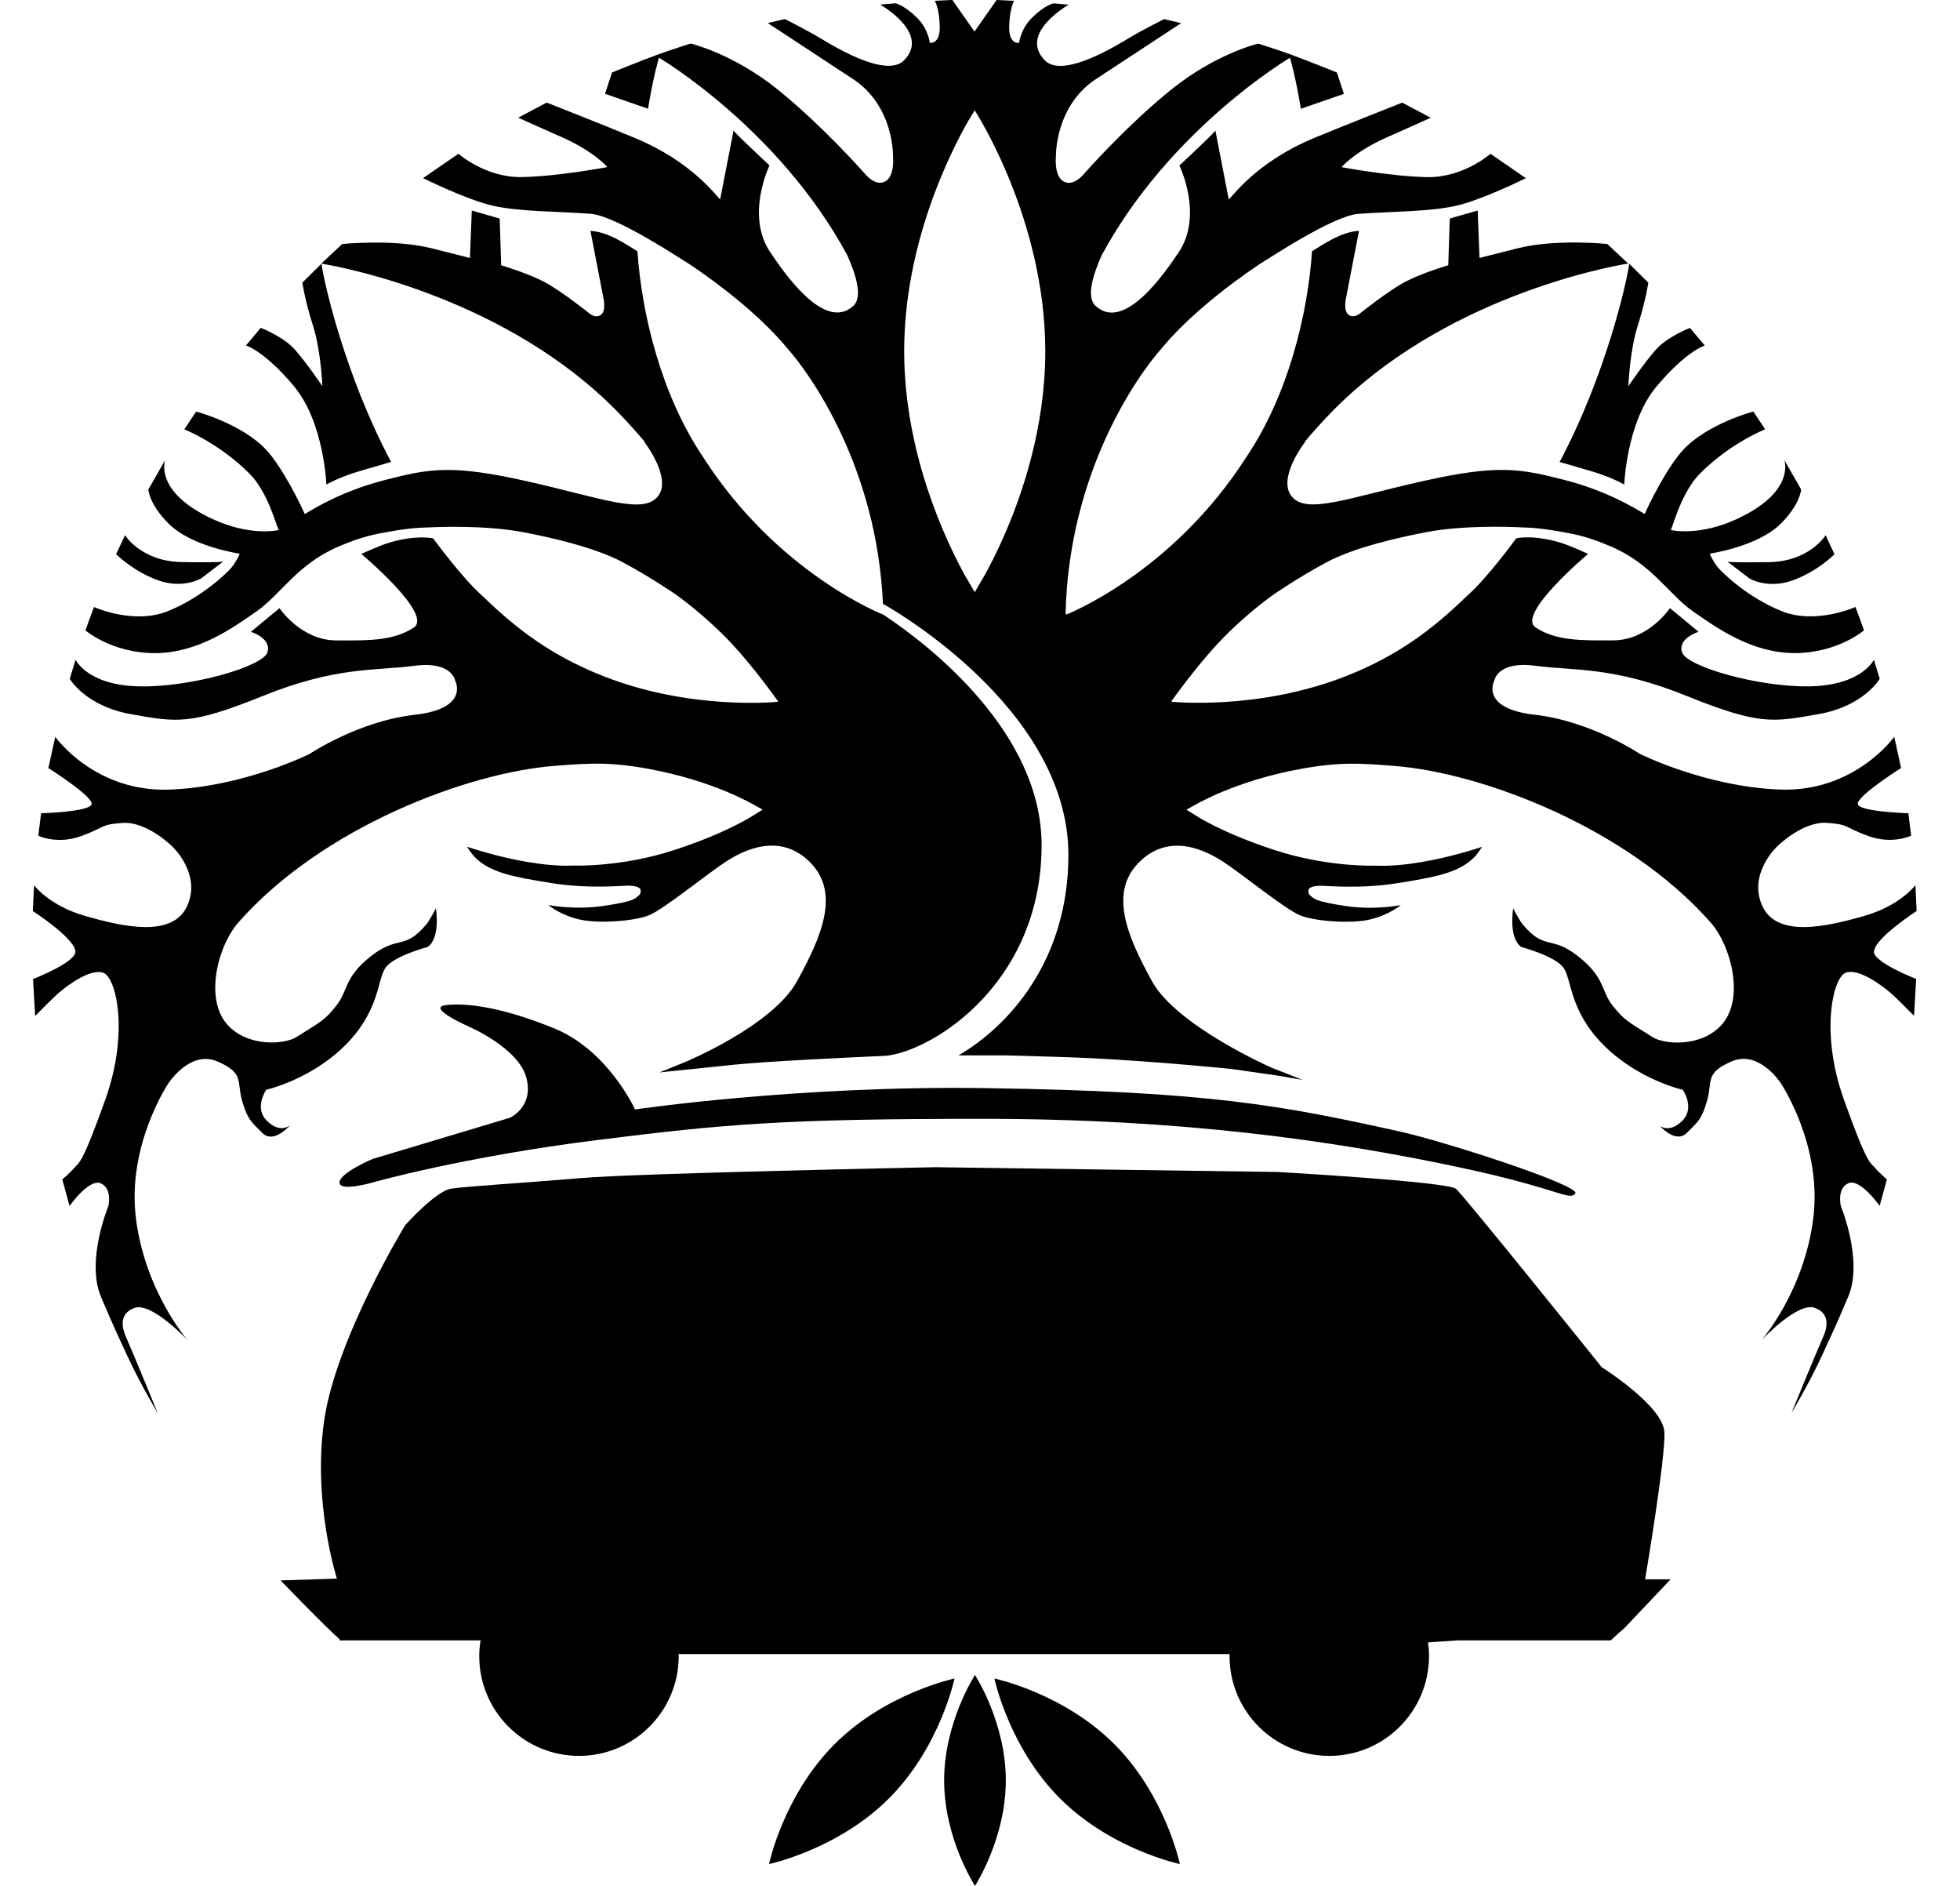 <?xml version="1.0" encoding="UTF-8"?>
<svg id="Warstwa_1" data-name="Warstwa 1" xmlns="http://www.w3.org/2000/svg" viewBox="0 0 286.57 275.66">
  <polygon points="148.16 71.97 148.09 71.95 148.1 72.05 148.16 71.97"/>
  <path d="M42.99,56.48c4.39,5.23,4.73,14.35,4.73,14.35,0,0,1.79-1.06,4.74-1.93,2.87-.85,4.72-1.38,4.72-1.38h0c-6.8-12.8-9.82-26.32-10.18-28.97l-.33,.32-2.46,2.44s.36,2.56,1.55,6.29c1.19,3.74,1.37,8.84,1.37,8.84,0,0-2.3-3.4-4.01-5.33-1.71-1.93-5-3.19-5-3.19l-2.16,2.58s2.64,.74,7.04,5.97Z"/>
  <path d="M29.41,84.54l3.22-2.45s-.35,.17-6.07,.07c-5.93-.1-8.28-3.93-8.28-3.93l-1.3,2.78s2.55,2.56,6.2,3.84c3.65,1.27,6.24-.31,6.24-.31Z"/>
  <path d="M32.63,82.1s0,0,0,0h0Z"/>
  <path d="M274.01,139.1c0-1.91,6.22-5.94,6.22-5.94l-.18-3.77s-2.2,3-7.57,4.52-12.63,3.23-14.8-1.46c-2.17-4.69,2.14-8.71,2.14-8.71,0,0,3.7-3.71,7.3-3.46,3.3,.23,2.42,.6,6,1.91,3.57,1.31,6.31-.04,6.31-.04l-.41-3.28s-7.03-.2-7.38-1.3c-.35-1.1,6.32-5.31,6.32-5.31l-1.01-4.56s-5.74,8.1-16.66,7.71c-10.92-.39-20.55-5.23-20.55-5.23,0,0-7.13-4.77-15.31-5.7-8.18-.92-5.94-5.01-5.94-5.01,0,0,.44-2.9,6.02-2.15s11.34,.06,22.03,4.38c10.69,4.32,12.61,3.87,19.32,2.69,6.71-1.18,8.97-5.17,8.97-5.17l-.85-2.79s-1.73,3.72-9.29,3.89c-7.55,.16-18.1-2.89-18.76-4.97-.66-2.07,2.42-3,2.42-3l-4.19-3.46s-3.1,4.67-8.24,4.71c-5.14,.04-8.44,.02-11.38-1.87-2.94-1.89,7.66-10.77,7.66-10.77,0,0-2.65-1.22-4.02-1.63-4.09-1.24-6.49-.64-6.49-.64,0,0-4.28,5.88-7.2,8.41-5.11,4.96-10.12,8.71-17.49,11.65-12.97,5.17-25.72,3.82-25.72,3.82,0,0,.03-.13,.09-.36l-.03,.2s3.34-4.72,6.68-8.31c3.97-4.26,8.16-7.18,8.16-7.18,0,0,3.61-2.5,7.77-4.73s10.86-3.69,14.6-4.41c5.39-1.02,12.02-.79,13.74-.7,.06,0,.38,0,.5,.02,.54,.04,2.07-.05,6.92,.9,1.89,.37,3.69,.97,5.78,1.86,6.06,2.58,8.51,7.04,11.98,9.46,3.46,2.42,8.62,6.14,14.92,6.14s10.15-3.33,10.15-3.33l-1.25-3.41s-5.77,2.61-10.74,.63c-4.97-1.98-8.63-5.54-9.3-6.32-.53-.61-1.27-1.91-1.24-2.11,0,0,6.97-1,10.37-4.39,2.87-2.87,2.96-4.99,2.96-4.99l-2.46-4.3s1.76,4.7-7.13,8.71c-5.07,2.29-8.82,1.67-9.46,1.52,.49-1.12,1.65-5.64,4.3-8.29,4.47-4.47,9.49-6.43,9.49-6.43l-1.73-2.6s-6.68,1.77-10.24,5.59c-2.28,2.44-4.98,7.83-5.63,9.39-4.03-2.43-7.67-3.93-11.79-4.99-6.47-1.66-9.75-2.26-20.64,.18-10.89,2.44-16.99,4.92-19.18,2.26-2.2-2.67,1.96-8,1.96-8h-.07c1.23-1.47,2.53-2.91,3.9-4.32,16.02-16.44,39.5-21.11,43.4-21.74l-3.06-2.86s-7.52-.78-13.1,.63l-5.58,1.41-.27-6.93-4.08,1.17-.22,6.83s-3.76,1.1-6.23,2.39c-2.47,1.28-6.59,4.58-6.59,4.58,0,0-.93,.88-1.77,.26-.83-.62-.32-2.63-.32-2.63l1.86-9.62s-1.34-.05-3.53,1.02c-1.43,.7-3.34,1.96-3.34,1.96-.62,9.2-3.49,21-9.57,30.03-10.93,17.11-26.39,23.08-26.39,23.08,0,0-.02-.08-.07-.24,.5-20.67,10.58-34.81,14.04-38.68,.41-.46,4.35-5.58,14.21-12.24,1.22-.72,10.83-7.17,14.6-7.43,5-.35,10.21-.3,14.09-1.14,3.89-.84,10.35-4.07,10.35-4.07l-5.17-3.56s-3.96,3.52-9.32,3.41c-5.36-.12-12.45-1.46-12.45-1.46,0,0,1.94-2.29,6.61-4.35,4.67-2.06,6.42-2.87,6.42-2.87l-4.16-2.21s-8.47,3.34-12.77,5.12c-8.71,3.6-12.14,8.75-12.59,9.02,.02,.16-1.96-10.05-1.96-10.05-.38,.57-5.26,5.1-5.26,5.1,0,0,3.57,7.31-.14,12.74-1.73,2.54-7.82,11.72-12.1,7.8-1.5-1.37-.26-4.85,.87-7.41,10.03-18.58,27.54-28.88,27.54-28.88,0,0,.84,2.83,1.59,7.46h0s6.29-2.18,6.29-2.18l-1.02-3.12s-4.19-1.69-6.68-2.61c-1.5-.56-4.82-1.62-4.82-1.62,0,0-6.25,1.46-12.87,6.84-6.62,5.38-12.53,12.11-12.53,12.11,0,0-1.54,2.01-3.03,1.22-1.49-.79-1.15-3.75-1.15-3.75,0,0-.16-7.28,5.85-11.23,6.02-3.95,12.45-8.18,12.45-8.18l-2.49-.59s-3.41,1.71-5.42,2.94c-4.48,2.72-9.88,5.22-11.99,3.11-3.97-3.97,3.47-8.16,3.47-8.16l-2.23-.19s-1.29,.25-3.2,2.16c-1.61,1.61-1.83,3.62-1.83,3.62,0,0-1.5,.28-1.45-2.36s.72-3.79,.72-3.79l-2.56-.12-1.44,2.06h0s-1.79,2.55-1.79,2.55l-3.24-4.62-2.56,.12s.67,1.15,.72,3.79c.04,2.64-1.45,2.36-1.45,2.36,0,0-.22-2.01-1.83-3.62-1.91-1.91-3.2-2.16-3.2-2.16l-2.23,.19s7.44,4.19,3.47,8.16c-2.11,2.11-7.51-.39-11.99-3.11-2.01-1.22-5.42-2.94-5.42-2.94l-2.49,.59s6.43,4.23,12.45,8.18c6.02,3.95,5.85,11.23,5.85,11.23,0,0,.34,2.96-1.15,3.75-1.49,.79-3.03-1.22-3.03-1.22,0,0-5.91-6.73-12.53-12.11s-12.87-6.84-12.87-6.84c0,0-3.32,1.07-4.82,1.62-2.49,.92-6.68,2.61-6.68,2.61l-1.02,3.12,6.29,2.18h0c.75-4.63,1.59-7.46,1.59-7.46,0,0,17.52,10.3,27.54,28.88,1.13,2.56,2.37,6.04,.87,7.41-4.28,3.91-10.37-5.27-12.1-7.8-3.71-5.43-.14-12.74-.14-12.74,0,0-4.87-4.53-5.26-5.1,0,0-1.98,10.21-1.96,10.05-.45-.27-3.89-5.43-12.59-9.02-4.3-1.78-12.77-5.12-12.77-5.12l-4.16,2.21s1.75,.81,6.42,2.87c4.67,2.06,6.61,4.35,6.61,4.35,0,0-7.09,1.35-12.45,1.46-5.36,.12-9.32-3.41-9.32-3.41l-5.17,3.56s6.46,3.23,10.35,4.07c3.89,.84,9.09,.79,14.09,1.14,3.78,.26,13.38,6.72,14.6,7.43,9.87,6.67,13.81,11.79,14.21,12.24,3.39,3.79,13.14,17.46,13.99,37.46v-.11s27.11,14.87,27.11,36.7c0,15.38-8.65,24.97-16.05,29.3h6.67s9.31,.24,12.47,.4c10.36,.52,20.73,1.59,20.73,1.59l6.6,.94,3.83,.66-4.51-1.77s-13.9-6.1-17.5-12.62c-3.59-6.52-6.38-12.95-1.91-17.42s9.83-1.71,12.42,0c2.84,1.87,8.98,6.9,11.16,7.77,2.18,.87,7.55,1.26,10.32,.56,2.78-.7,4.36-2.07,4.36-2.07,0,0-3.78,.77-8.06,.13s-4.54-1.03-4.94-1.34c-.4-.32-.5-.39-.5-.92s.96-.7,1.86-.7,5.79,.49,11.18-.38c5.39-.87,8.95-1.48,11.23-3.81,.51-.52,1.12-1.5,1.12-1.5,0,0-1.32,.46-3.67,1.09-2.35,.63-7.53,1.86-11.92,1.66,0,0-6.94,.28-14.78-2.29-7.84-2.57-11.42-5-11.67-5.15-.25-.15-1.19-.74-1.19-.74,0,0,1.15-.63,1.21-.66,.06-.03,5.87-3.55,15.57-5.31,5.73-1.04,8.72-.81,13.57-.43,12.88,.99,34.08,9.02,46.31,22.9,2.99,3.39,5.14,11.42,1.36,15.2-3.02,3.02-8.14,2.62-9.83,1.56-3.71-2.33-4.17-2.48-5.89-4.65-1.71-2.17-1.04-4.04-5.02-7.18-3.97-3.13-4.83-.78-8.09-4.63-.48-.57-1.41-2.36-1.41-2.36,0,0-.73,4.32,1.21,5.64,0,0,4.91,1.3,6.15,3.03,1.24,1.73,.81,6.25,5.88,11.32,5.07,5.07,11.56,6.52,11.56,6.52,0,0,1.83,2.62-.07,4.52s-3.3,.74-3.3,.74c0,0,2.33,2.66,3.94,1.05s2.19-1.94,2.99-4.76-.37-4.02,3.62-5.72c3.98-1.7,7.14,3.19,7.14,3.19,0,0,6.12,9.07,4.75,19.81s-7.57,17.77-7.57,17.77c0,0,5.26-5.62,7.77-4.74,2.51,.88,1.7,3.25,1.27,4.22-1.21,2.74-4.65,11.16-4.65,11.16,0,0,2.53-4.21,4.46-8.4s1.91-4.09,3.83-8.59c2.25-5.27-1.07-13.25-1.07-13.25,0,0-.63-2.55,1.08-3.34,1.71-.79,4.59,3.3,4.59,3.3l1.06-3.87s-1.04-.87-1.74-1.69c-.7-.82-1.1-.3-4.57-10.05-3.47-9.75-1.58-17.88,.35-18.49,1.93-.62,5.29,1.91,6.67,3.12,.86,.76,3.26,3.21,3.26,3.21l.31-5.4s-6.19-2.39-6.19-4Zm-127.46-60.22s-.03,.08-.05,.11c-.11,.23-.21,.46-.31,.69-.02,.04-.04,.09-.06,.13-.57,1.24-1.12,2.33-1.61,3.25,0,.01-.02,.03-.02,.04-.2,.37-.38,.72-.56,1.03l-1.42,2.43-1.44-2.45c-2.83-5.15-8.88-17.88-8.88-32.78,0-15.71,6.72-29,9.31-33.55,.04-.06,.07-.13,.11-.19,.04-.08,.09-.15,.13-.22,.05-.08,.09-.16,.14-.23,.01-.02,.02-.04,.03-.05,.37-.62,.58-.95,.59-.96,.04,.06,10.32,15.81,10.32,35.23,0,11.14-3.38,21.06-6.27,27.51Z"/>
  <path d="M42.3,164.55s-1.4,1.16-3.3-.74c-1.9-1.9-.07-4.52-.07-4.52,0,0,6.49-1.45,11.56-6.52,5.07-5.07,4.64-9.58,5.88-11.32,1.24-1.73,6.15-3.03,6.15-3.03,1.93-1.32,1.21-5.64,1.21-5.64,0,0-.92,1.79-1.41,2.36-3.26,3.85-4.11,1.49-8.09,4.63-3.97,3.13-3.3,5-5.02,7.18-1.71,2.17-2.18,2.32-5.89,4.65-1.69,1.06-6.81,1.46-9.83-1.56-3.78-3.78-1.63-11.81,1.36-15.2,12.22-13.88,33.43-21.91,46.31-22.9,4.85-.37,7.84-.61,13.57,.43,9.69,1.76,15.5,5.28,15.57,5.31,.06,.03,1.21,.66,1.21,.66,0,0-.93,.58-1.19,.74-.25,.15-3.83,2.58-11.67,5.15-7.84,2.57-14.78,2.29-14.78,2.29-4.39,.2-9.58-1.03-11.92-1.66-2.35-.63-3.67-1.09-3.67-1.09,0,0,.61,.97,1.12,1.5,2.28,2.33,5.84,2.94,11.23,3.81,5.39,.87,10.27,.38,11.18,.38s1.86,.18,1.86,.7-.1,.6-.5,.92c-.4,.32-.66,.71-4.94,1.34s-8.06-.13-8.06-.13c0,0,1.58,1.37,4.36,2.07,2.78,.7,8.15,.31,10.32-.56,2.18-.87,8.32-5.9,11.16-7.77,2.59-1.71,7.95-4.47,12.42,0s1.68,10.9-1.91,17.42c-3.59,6.52-16.39,11.81-16.39,11.81l-3.72,1.5s8.97-.93,10.72-1.11c4.91-.51,16.66-1.07,21.71-1.29,6.27,0,23.45-9.86,23.45-30.83,0-16.38-16.18-29.08-23.13-33.68,0,0-15.46-5.97-26.39-23.08-6.08-9.03-8.94-20.83-9.57-30.03,0,0-1.91-1.26-3.34-1.96-2.19-1.07-3.53-1.02-3.53-1.02l1.86,9.62s.51,2.02-.32,2.63c-.83,.62-1.77-.26-1.77-.26,0,0-4.12-3.29-6.59-4.58-2.47-1.28-6.23-2.39-6.23-2.39l-.22-6.83-4.08-1.17-.27,6.93-5.58-1.41c-5.58-1.41-13.1-.63-13.1-.63l-3.06,2.86c3.9,.64,27.38,5.3,43.4,21.74,1.37,1.41,2.67,2.85,3.9,4.32h-.07s4.15,5.34,1.96,8c-2.2,2.67-8.29,.19-19.18-2.26-10.89-2.44-14.17-1.85-20.64-.18-4.12,1.06-7.76,2.55-11.79,4.99-.65-1.55-3.35-6.95-5.63-9.39-3.56-3.82-10.24-5.59-10.24-5.59l-1.73,2.6s5.02,1.97,9.49,6.43c2.65,2.65,3.81,7.17,4.3,8.29-.64,.15-4.39,.76-9.46-1.52-8.89-4.02-7.13-8.71-7.13-8.71l-2.46,4.3s.09,2.12,2.96,4.99c3.39,3.39,10.37,4.39,10.37,4.39,.03,.21-.71,1.51-1.24,2.11-.68,.78-4.34,4.34-9.3,6.32-4.97,1.98-10.74-.63-10.74-.63l-1.25,3.41s3.85,3.33,10.15,3.33,11.46-3.72,14.92-6.14c3.46-2.42,5.92-6.88,11.98-9.46,2.09-.89,3.9-1.49,5.78-1.86,4.85-.95,6.38-.86,6.92-.9,.12,0,.44-.01,.5-.02,1.72-.08,8.35-.32,13.74,.7,3.75,.71,10.44,2.18,14.6,4.41,4.16,2.23,7.77,4.73,7.77,4.73,0,0,4.18,2.92,8.16,7.18,3.35,3.59,6.68,8.31,6.68,8.31l-.03-.2c.06,.23,.09,.36,.09,.36,0,0-12.76,1.35-25.72-3.82-7.37-2.94-12.38-6.69-17.49-11.65-2.92-2.53-7.2-8.41-7.2-8.41,0,0-2.4-.59-6.49,.64-1.37,.41-4.02,1.63-4.02,1.63,0,0,10.6,8.88,7.66,10.77-2.94,1.89-6.24,1.91-11.38,1.87s-8.24-4.71-8.24-4.71l-4.19,3.46s3.08,.92,2.42,3c-.66,2.07-11.2,5.13-18.76,4.97s-9.29-3.89-9.29-3.89l-.85,2.79s2.27,3.98,8.97,5.17c6.71,1.18,8.63,1.63,19.32-2.69,10.69-4.32,16.46-3.64,22.03-4.38,5.58-.75,6.02,2.15,6.02,2.15,0,0,2.24,4.09-5.94,5.01-8.18,.92-15.31,5.7-15.31,5.7,0,0-9.63,4.84-20.55,5.23-10.92,.39-16.66-7.71-16.66-7.71l-1.01,4.56s6.67,4.21,6.32,5.31c-.35,1.1-7.38,1.3-7.38,1.3l-.41,3.28s2.73,1.35,6.31,.04c3.57-1.31,2.7-1.68,6-1.91,3.59-.25,7.3,3.46,7.3,3.46,0,0,4.31,4.03,2.14,8.71s-9.43,2.98-14.8,1.46c-5.37-1.52-7.57-4.52-7.57-4.52l-.18,3.77s6.22,4.03,6.22,5.94c0,1.61-6.19,4-6.19,4l.31,5.4s2.4-2.45,3.26-3.21c1.38-1.22,4.74-3.74,6.67-3.12,1.93,.62,3.82,8.74,.35,18.49-3.47,9.75-3.87,9.23-4.57,10.05-.7,.82-1.74,1.69-1.74,1.69l1.06,3.87s2.88-4.09,4.59-3.3c1.71,.79,1.08,3.34,1.08,3.34,0,0-3.32,7.97-1.07,13.25,1.92,4.5,1.89,4.4,3.83,8.59s4.46,8.4,4.46,8.4c0,0-3.44-8.42-4.65-11.16-.43-.97-1.24-3.34,1.27-4.22,2.51-.88,7.77,4.74,7.77,4.74,0,0-6.19-7.03-7.57-17.77-1.37-10.74,4.75-19.81,4.75-19.81,0,0,3.16-4.89,7.14-3.19,3.98,1.7,2.82,2.9,3.62,5.72,.8,2.82,1.39,3.16,2.99,4.76s3.94-1.05,3.94-1.05Z"/>
  <path d="M74.54,163.39l-20.07,6.02s-4.83,2.04-4.83,3.44,4.83,0,4.83,0c0,0,13.07-3.74,33.1-6.24,18.56-2.32,27.19-3.07,56.01-3.07s50.92,3.07,69.92,7.12c14.45,3.08,15.95,4.93,16.82,3.79,.87-1.14-19.06-7.6-25.72-9.07-17.05-3.76-27.65-5.86-60.71-6.33-27.21-.39-51.04,3.12-51.04,3.12,0,0-3.92-8.6-11.73-11.81s-13.12-3.81-15.99-3.43c-2.87,.39,3.59,3.21,3.59,3.21,0,0,7.11,3.09,8.24,7.39,1.13,4.3-2.42,5.86-2.42,5.86Z"/>
  <path d="M240.53,230.85s2.99-17.61,2.82-21.49c-.18-3.88-9.16-9.51-9.16-9.51,0,0-20.08-25.01-21.31-26.07-1.23-1.06-26.07-2.47-26.07-2.47l-50.03-.7s-43.51,.88-51.79,1.59c-8.28,.7-16.73,1.2-19.02,1.55-2.29,.35-6.72,5.33-6.72,5.33,0,0-10.08,16.5-11.84,28.48-1.76,11.98,1.85,23.19,1.85,23.19l-8.24,.26s6.67,6.91,8.62,8.59v.18h20.62c-.12,.75-.19,1.52-.19,2.3,0,8.05,6.53,14.58,14.58,14.58s14.58-6.53,14.58-14.58c0-.11,0-.22,0-.33l.22,.03h80.32c0,.1,0,.2,0,.3,0,8.05,6.53,14.58,14.58,14.58s14.58-6.53,14.58-14.58c0-.68-.05-1.36-.14-2.01l.77-.05,3.53-.24h22.42l1.07-1,.75-.65h.04s.18-.2,.18-.2h0s6.71-7.08,6.71-7.08h-3.7Z"/>
  <path d="M228.02,67.52s1.85,.53,4.72,1.38c2.95,.87,4.74,1.93,4.74,1.93,0,0,.33-9.12,4.73-14.35s7.04-5.97,7.04-5.97l-2.16-2.58s-3.29,1.26-5,3.19c-1.71,1.93-4.01,5.33-4.01,5.33,0,0,.19-5.11,1.37-8.84,1.19-3.74,1.55-6.29,1.55-6.29l-2.46-2.44-.33-.32c-.36,2.65-3.38,16.17-10.18,28.97h0Z"/>
  <path d="M252.56,82.1l3.22,2.45s2.59,1.59,6.24,.31c3.65-1.27,6.2-3.84,6.2-3.84l-1.3-2.78s-2.35,3.83-8.28,3.93c-5.73,.09-6.06-.06-6.07-.07Z"/>
  <path d="M252.56,82.1h0s0,0,0,0Z"/>
  <path d="M138.04,260.25c0,8.51,4.51,15.41,4.51,15.41,0,0,4.51-6.9,4.51-15.41s-4.51-15.41-4.51-15.41c0,0-4.51,6.9-4.51,15.41Z"/>
  <path d="M145.39,245.35s2.1,10.04,9.59,17.53c7.49,7.49,17.53,9.59,17.53,9.59,0,0-2.1-10.04-9.59-17.53-7.49-7.49-17.53-9.59-17.53-9.59Z"/>
  <path d="M122.03,254.94c-7.49,7.49-9.59,17.53-9.59,17.53,0,0,10.04-2.1,17.53-9.59,7.49-7.49,9.59-17.53,9.59-17.53,0,0-10.04,2.1-17.53,9.59Z"/>
</svg>
